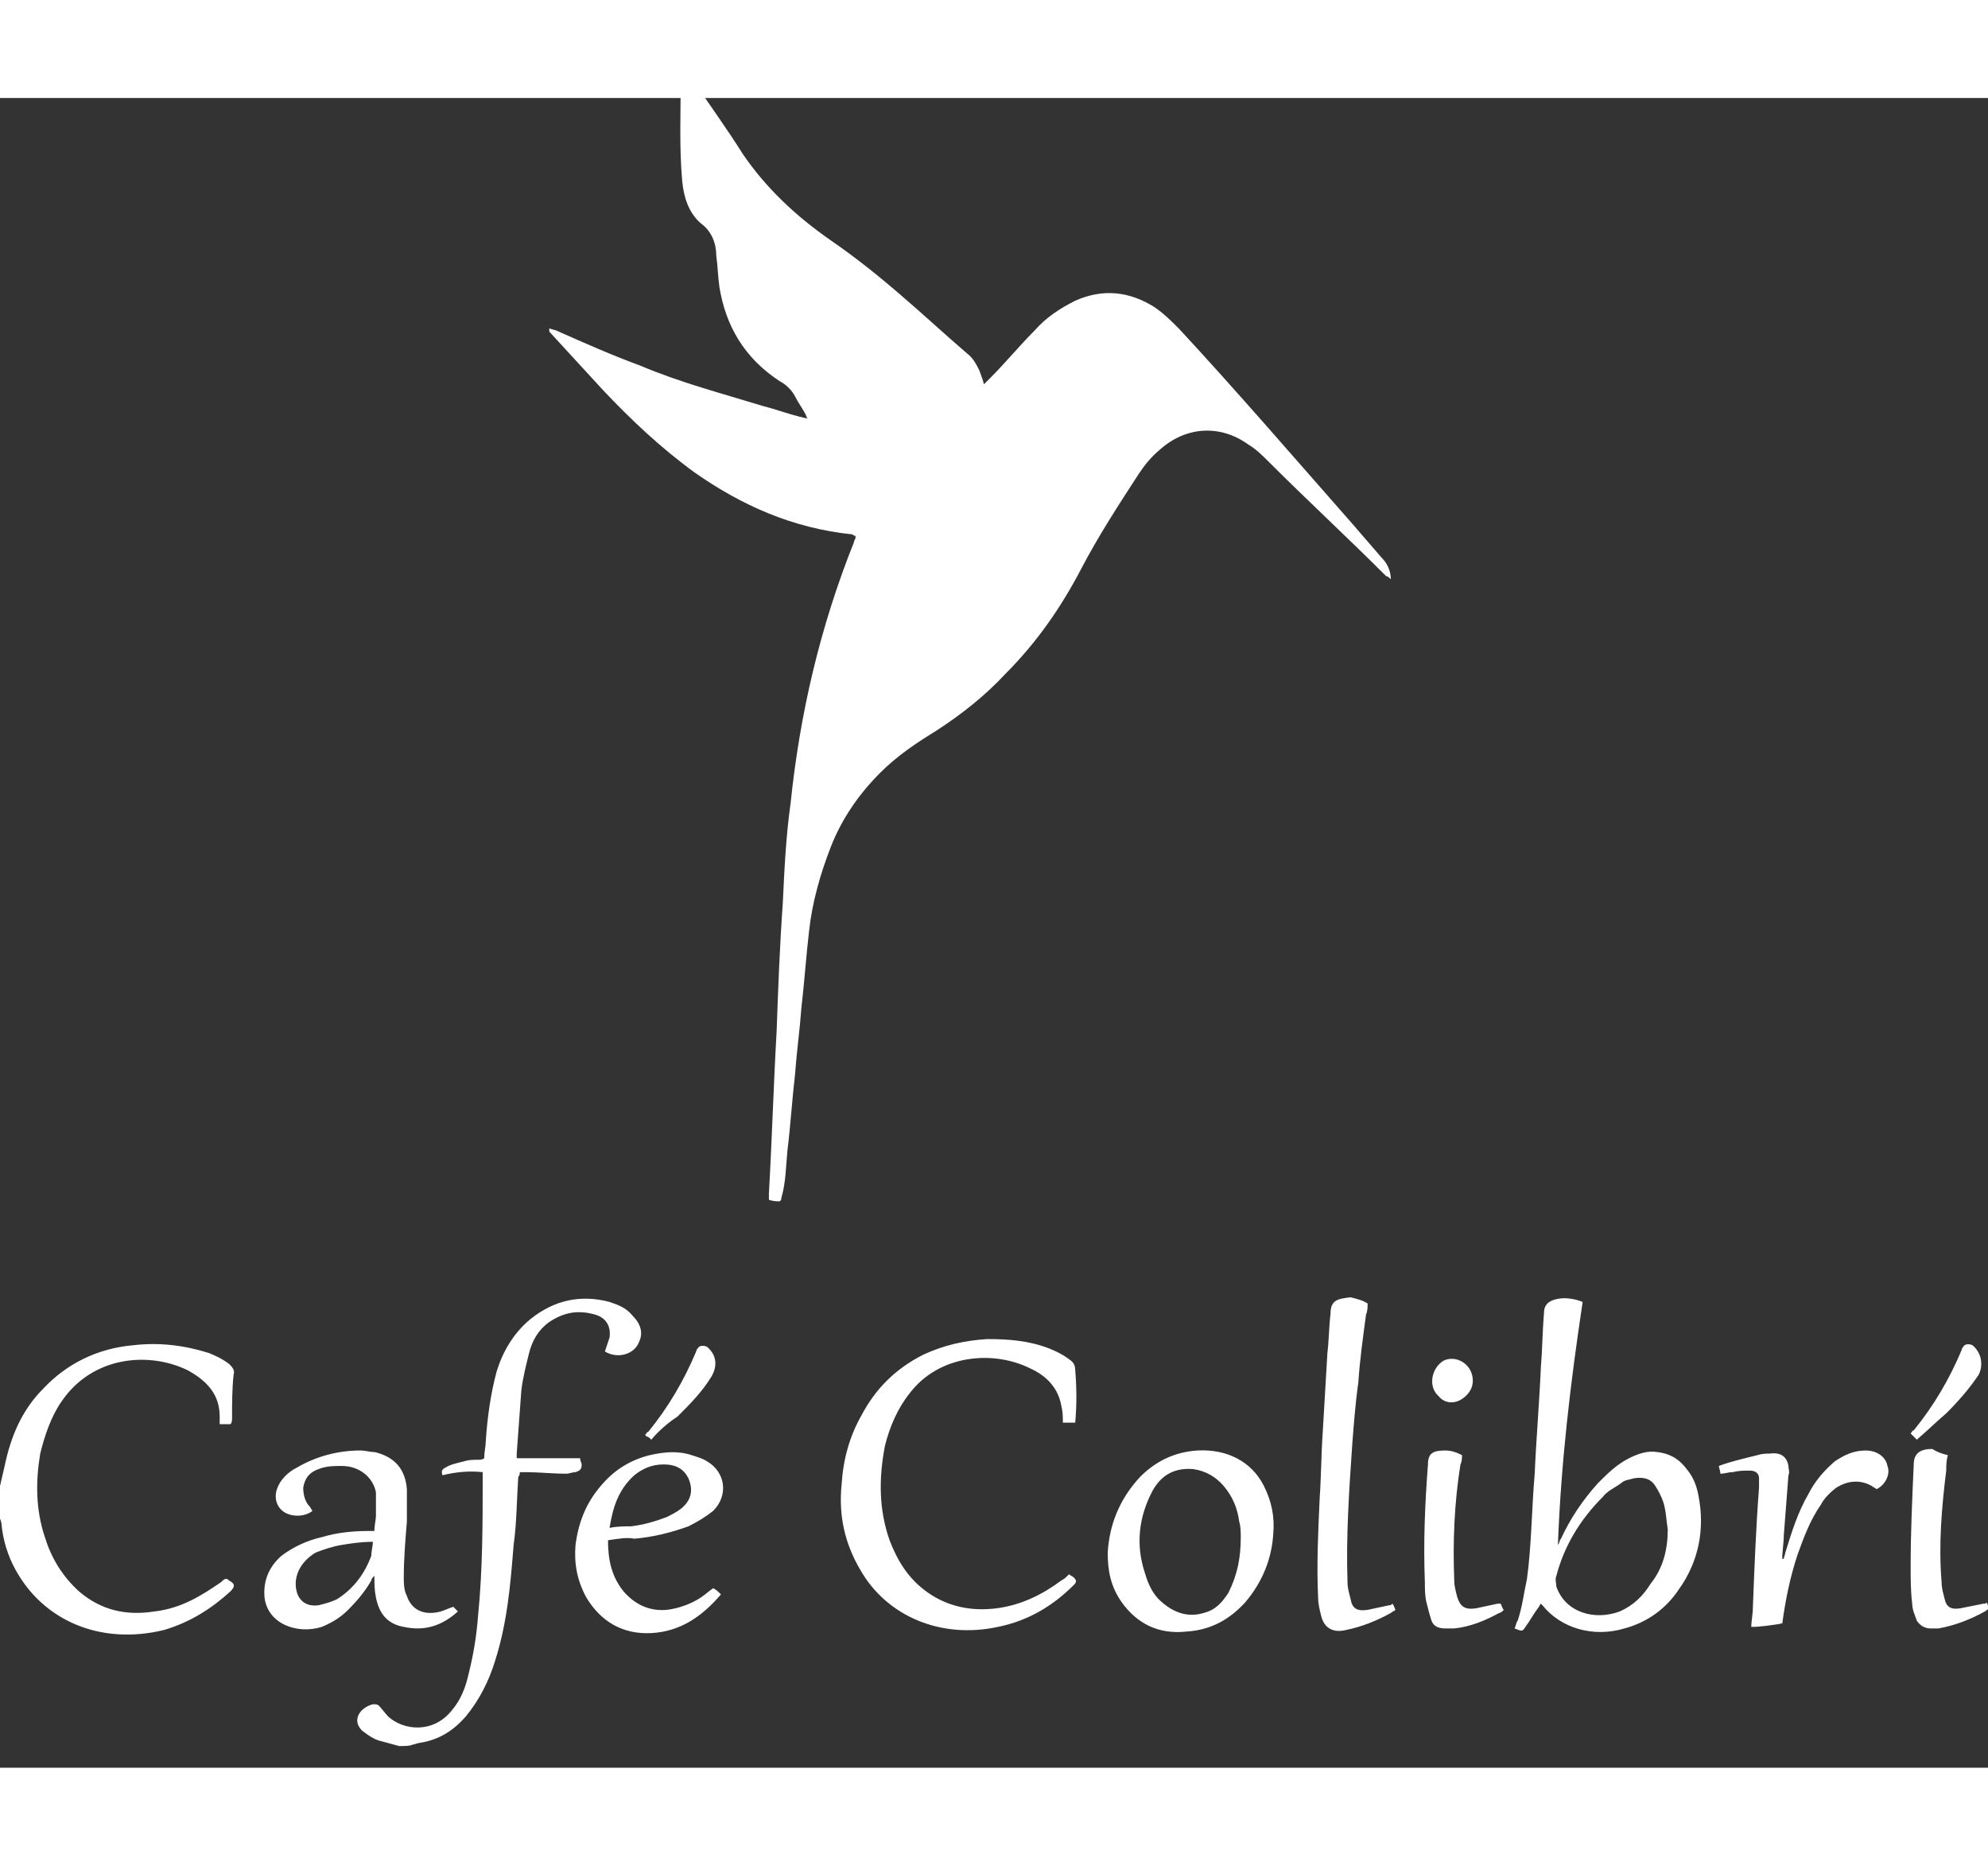<?xml version="1.0" encoding="UTF-8"?> <svg xmlns="http://www.w3.org/2000/svg" version="1.1" id="Capa_1" x="0" y="0" viewBox="0 0 128.5 107.9" xml:space="preserve" width="115"><rect x="0" y="0" width="128.5" height="107.9" fill="#333333" stroke="none"/><style>.st0{fill:#fff}</style><path class="st0" d="M25.8 106.5c-.4-.1-.7-.2-1.1-.3-.5-.1-.9-.4-1.3-.7-.7-.7-.1-1.5.7-1.7.2 0 .3 0 .4.1.2.2.4.5.6.7 1 .9 2.9 1.1 4.1-.4.6-.7.9-1.5 1.1-2.4.3-1.2.5-2.4.6-3.7.3-3 .3-6 .3-8.9v-.4c-.9-.1-1.8 0-2.6.2-.1-.3 0-.4.2-.5.3-.2.8-.3 1.2-.4.3-.1.6-.1.9-.1.1 0 .3 0 .4-.1 0-.4.1-.8.1-1.1.1-1.5.3-3 .7-4.5.4-1.3 1.1-2.5 2.2-3.4 1.5-1.2 3.2-1.6 5.1-1.1.6.2 1.1.4 1.5.9.5.5.7 1.1.4 1.7-.3.8-1.4 1.1-2.2.6l.3-.9c.1-.7-.2-1.3-1-1.5-1.1-.3-2-.1-2.9.5-.7.5-1.1 1.2-1.3 2-.2.8-.4 1.6-.5 2.4-.1 1.4-.2 2.7-.3 4.1v.3h4.1c0 .2.1.3.1.4 0 .3-.1.4-.4.5-.2 0-.4.1-.6.1-.9 0-1.8-.1-2.6-.1h-.4c0 .1 0 .2-.1.3-.1 1.5-.1 3-.3 4.4-.2 2.5-.4 5-1.2 7.5-.4 1.3-1 2.5-1.9 3.6-.8.9-1.7 1.5-3 1.7-.1 0-.3.1-.4.1-.2.1-.5.1-.9.1zM0 89.7c.1-.4.2-.9.3-1.3.4-1.9 1.1-3.6 2.5-5 1.5-1.6 3.5-2.6 5.8-2.8 1.7-.2 3.3 0 4.9.5.5.2.9.4 1.3.7.2.2.4.4.3.7-.1.9-.1 1.9-.1 2.8 0 .1 0 .3-.1.4h-.7v-.5c0-1.4-.8-2.3-2.1-3-2.5-1.2-6.1-.9-8.1 2-.7 1-1.1 2.2-1.4 3.4-.3 1.8-.3 3.6.3 5.4.4 1.3 1.1 2.5 2.2 3.5 1.4 1.2 3 1.6 4.9 1.3 1.7-.2 3-1 4.3-1.9.1-.1.2-.2.3-.2.1 0 .1 0 .2.1.4.2.4.4.1.7-1.2 1.1-2.6 2-4.3 2.5-4.1 1-7.8-.6-9.6-3.9-.5-.9-.8-1.9-.9-2.9 0-.2-.1-.4-.2-.6.1-.8.1-1.4.1-1.9zM43.9-1.4h.7c.1.1.2.2.3.4C45.9.5 47 2 48 3.6c1.5 2.2 3.4 4 5.7 5.6 1.6 1.1 3.1 2.3 4.6 3.6 1.4 1.2 2.8 2.5 4.2 3.7.4.3.6.7.8 1.1.1.3.2.5.3.9l.4-.4c1-1 1.9-2.1 2.9-3.1.7-.8 1.6-1.4 2.6-1.9 1.8-.8 3.5-.6 5.1.4.6.4 1.1.9 1.6 1.4 3.8 4.1 7.5 8.4 11.2 12.6.6.7 1.3 1.5 1.9 2.2.4.4.6.9.6 1.4-.1-.1-.2-.2-.3-.2-2.5-2.5-5.1-4.9-7.6-7.4-.4-.4-.8-.8-1.3-1.1-1.8-1.3-4-1.2-5.7.3-.6.5-1 1-1.4 1.6-1.3 2-2.6 4-3.7 6.1-1.3 2.5-2.9 4.8-4.9 6.8-1.3 1.4-2.8 2.6-4.5 3.7-1.3.8-2.5 1.6-3.6 2.7-1.4 1.4-2.5 3-3.2 4.8-.7 1.8-1.2 3.6-1.4 5.4-.2 1.7-.3 3.3-.5 5-.1 1.4-.3 2.8-.4 4.2-.2 1.7-.3 3.4-.5 5-.1 1-.1 2.1-.4 3.1 0 .1 0 .1-.1.2-.2 0-.4 0-.7-.1v-.4c.2-3.5.3-7 .5-10.5.1-2.8.2-5.5.4-8.3.1-2.1.2-4.3.5-6.4.6-5.8 1.9-11.4 4.1-16.9 0-.1.1-.2.1-.3v-.1c-.1 0-.2-.1-.2-.1-3.9-.4-7.2-1.9-10.2-4-2.2-1.6-4.1-3.4-5.9-5.3-1.1-1.2-2.3-2.5-3.4-3.7-.1-.1-.1-.1-.1-.3.1 0 .3.1.4.1 1.8.8 3.6 1.6 5.5 2.3 2.6 1.1 5.3 1.8 7.9 2.6.8.2 1.6.5 2.4.7.1 0 .3.1.5.1-.1-.1-.1-.2-.1-.2-.2-.4-.5-.8-.7-1.2-.2-.4-.6-.8-1-1-2.3-1.5-3.5-3.6-3.9-6.1-.1-.7-.1-1.3-.2-2 0-.8-.3-1.6-1-2.1-.8-.7-1.1-1.7-1.2-2.7-.2-2.2-.1-4.4-.1-6.7-.2 0-.2 0-.1-.1zM100.7 93.5c.1-.1.1-.3.2-.4.6-1.3 1.4-2.5 2.4-3.6.6-.6 1.2-1.2 2-1.6.6-.3 1.2-.5 1.8-.4.9.1 1.5.5 2 1.2.4.5.6 1.1.7 1.7.4 2.1 0 4.2-1.3 6-.8 1.2-2 2.1-3.5 2.5-2 .6-4.1 0-5.3-1.5l-.1-.1c-.1.1-.1.2-.2.3-.3.4-.5.8-.8 1.2-.2.3-.2.3-.7.1.1-.2.1-.4.2-.5.3-.9.4-1.8.6-2.7.3-2.2.3-4.5.5-6.8.1-2.3.3-4.6.4-6.9.1-1.2.1-2.3.2-3.5 0-.5.3-.8.9-.9.5-.1 1.1 0 1.6.2-.8 5.3-1.4 10.4-1.6 15.7 0-.1 0-.1 0 0zm7.1-1c-.1-.6-.1-1.2-.3-1.8-.1-.3-.3-.7-.5-1-.3-.5-.8-.6-1.4-.5-.3.1-.6.1-.8.3-.4.3-.9.5-1.2.9-1.5 1.5-2.5 3.2-3 5.1-.1.2 0 .5 0 .7.6 1.7 2.5 2.2 4.1 1.6.9-.4 1.5-1 2-1.8.8-1 1.1-2.2 1.1-3.5zM69.5 85.6h-.8c0-.4 0-.7-.1-1.1-.2-1.1-.9-1.9-2-2.4-2.4-1.2-5.9-.9-7.8 1.6-.8 1-1.3 2.2-1.6 3.4-.4 2.1-.4 4.1.3 6.1.5 1.3 1.2 2.5 2.5 3.4 1.3.9 2.8 1.2 4.4 1 1.6-.2 3-.9 4.2-1.8.2-.1.3-.2.5-.4.1.1.2.1.3.2.2.2.2.3 0 .5-1.3 1.3-2.9 2.3-4.9 2.7-3.7.8-7.2-.7-8.9-3.7-1-1.7-1.4-3.5-1.2-5.5.1-1.6.5-3.1 1.3-4.5.9-1.7 2.2-3 4-3.9 1.3-.6 2.6-.9 4.1-1 1.4 0 2.7.1 4 .6.5.2.9.4 1.3.7.3.2.4.4.4.7.1 1.2.1 2.3 0 3.4z"></path><path class="st0" d="M24.2 92.6c0-.4.1-.7.1-1v-1.5c-.2-1-1.1-1.7-2.2-1.7-.5 0-1 0-1.5.2-.6.2-.9.6-1 1.2 0 .4.1.9.4 1.2.1.1.1.2.2.3-.5.4-1.3.4-1.8.1-.5-.3-.7-.9-.5-1.5.2-.6.7-1.1 1.3-1.4 1.2-.7 2.6-1.1 4.1-1.1.3 0 .6.1.9.1 1.3.3 2 1.1 2.1 2.4V92c-.1 1.2-.2 2.4-.2 3.6 0 .4 0 .8.2 1.2.3.9 1.1 1.3 2.2 1 .3-.1.5-.2.8-.3l.3.3c-1 .9-2.1 1.3-3.5 1-1.1-.2-1.6-.9-1.8-1.9-.1-.5-.1-.9-.1-1.4-.1.1-.2.2-.2.3-.4.7-.9 1.3-1.5 1.9-.5.5-1 .8-1.7 1.1-1.6.5-3.5-.2-3.7-1.9-.1-1.1.3-2 1.1-2.7.8-.6 1.7-1 2.6-1.2 1-.3 2-.4 3.1-.4h.3zm-.1.7c-.7 0-1.4.1-2 .2-.6.1-1.2.3-1.7.5-1 .6-1.5 1.6-1.2 2.6.2.6.7.9 1.4.8.4-.1.8-.2 1.2-.4 1.1-.7 1.8-1.7 2.2-2.8 0-.3.1-.6.1-.9zM71.6 94c.1-1.7.7-3.4 2.1-4.9 1-1 2.2-1.6 3.7-1.7 1.9-.1 3.5.7 4.3 2.3.5 1 .7 2 .6 3.1-.1 1.6-.7 3.1-1.8 4.4-1 1.1-2.2 1.8-3.8 1.9-1.8.2-3.2-.5-4.2-1.9-.7-1-.9-2-.9-3.2zm8.6-1c0-.3 0-.7-.1-1-.1-.8-.4-1.6-1-2.3-.5-.6-1.2-1-2-1.1-1.3-.1-2.1.5-2.6 1.4-.9 1.7-1.1 3.5-.5 5.3.2.7.5 1.4 1.1 1.9.8.7 1.7 1 2.7.7.8-.2 1.2-.7 1.6-1.3.6-1.2.8-2.3.8-3.6zM88.4 77.9c0 .2 0 .5-.1.7-.2 1.5-.4 2.9-.5 4.4-.2 1.4-.3 2.8-.4 4.1-.2 2.9-.4 5.9-.3 8.8 0 .4.1.7.2 1.1.1.6.4.8 1.1.7.5-.1.9-.2 1.4-.3.1 0 .1 0 .2-.1.1.1.1.2.2.4-.1.1-.2.1-.3.2-.9.5-1.9.9-2.9 1.1-.8.2-1.4-.1-1.6-.9-.1-.4-.2-.8-.2-1.2-.1-2.1 0-4.2.1-6.4.1-1.4.1-2.9.2-4.3l.3-5.1c.1-.8.1-1.7.2-2.5 0-.9.4-1 1.3-1.1.4.1.8.2 1.1.4zM39.3 93.2c0 1.2.2 2.3 1 3.3.7.8 1.6 1.3 2.8 1.2.8-.1 1.6-.4 2.2-.8.3-.2.5-.4.8-.6.2.1.3.2.5.4-1.2 1.4-2.6 2.4-4.5 2.5-1.9.1-3.3-.8-4.2-2.3-.6-1.1-.8-2.2-.7-3.4.2-1.5.7-2.8 1.8-4 .8-.9 1.8-1.5 3-1.8.9-.2 1.8-.3 2.7 0 .3.1.7.2 1 .4 1.2.7 1.4 2.2.4 3.2-.5.4-1 .7-1.6 1-1.1.4-2.3.7-3.5.8-.5-.1-1 0-1.7.1zm.1-.8c.5-.1 1-.1 1.4-.1.8-.1 1.5-.3 2.3-.6.4-.2.8-.4 1.1-.7.5-.5.6-1.1.3-1.8-.3-.6-.8-.9-1.6-.9s-1.4.3-1.9.7c-1.1 1-1.4 2.2-1.6 3.4zM115.1 98.6c-.7.1-1.3.2-1.9.2 0-.4.1-.8.1-1.2.1-2.6.2-5.2.4-7.8v-.6c0-.3-.2-.5-.6-.5-.4 0-.7 0-1.1.1-.3 0-.5.1-.8.1 0-.2-.1-.4-.1-.5.8-.3 1.7-.5 2.5-.7.3-.1.6-.1.8-.1.7-.1 1.1.2 1.2.8 0 .2.1.4 0 .6l-.3 3.9c0 .5-.1 1-.1 1.5h.1c0-.1.1-.3.1-.4.4-1.3.8-2.6 1.5-3.8.4-.8 1-1.5 1.7-2.1.6-.4 1.2-.7 2-.7.7 0 1.3.4 1.4 1 .2.5-.1 1.2-.7 1.5-.1-.1-.2-.1-.3-.2-.7-.4-1.5-.4-2.3.1-.4.3-.8.7-1 1.1-.7 1-1.1 2.1-1.5 3.2-.5 1.5-.8 3-1 4.5-.1-.1-.1 0-.1 0zM97 97.3c.1.2.1.3.2.4-.1.1-.2.2-.3.2-.9.5-1.9.9-2.9 1h-.6c-.5 0-.8-.2-.9-.6-.1-.3-.2-.7-.3-1.1-.1-.4-.1-.9-.1-1.3-.1-2.5 0-5 .2-7.6 0-.7.3-.9 1.1-.9.4 0 .7.1 1.1.3 0 .2 0 .4-.1.6-.4 2.5-.5 5-.4 7.5 0 .4.1.7.2 1.1.2.6.5.8 1.2.7.5-.1.9-.2 1.4-.3h.2zM125.9 87.7c-.1.4-.1.7-.1 1-.3 2.4-.5 4.8-.3 7.2 0 .4.1.7.2 1.1.1.5.4.7 1 .6l1.5-.3c.1 0 .2 0 .2-.1.2.4.2.4-.1.6-.9.5-1.9.9-3 1.1h-.5c-.4 0-.7-.2-.9-.5-.1-.3-.3-.7-.3-1.1-.1-.8-.1-1.6-.1-2.4 0-2.2.1-4.4.2-6.6 0-.7.4-1 1.2-1 .3.2.6.3 1 .4zM123.9 86.7l-.4-.4c.1-.1.1-.2.2-.2 1.3-1.6 2.3-3.3 3.1-5.2 0-.1.1-.2.1-.2.1-.2.4-.2.6-.1.6.5.7 1.3.4 1.9-.6.9-1.3 1.7-2.1 2.5-.7.6-1.2 1.1-1.9 1.7zM42.1 86.7c-.1-.1-.2-.2-.3-.2l-.1-.1c.1-.1.1-.2.2-.2 1.3-1.6 2.3-3.3 3.1-5.2 0-.1.1-.2.1-.2.1-.2.4-.2.6-.1.6.5.7 1.2.3 1.9-.6 1-1.4 1.8-2.2 2.6-.6.4-1.2.9-1.7 1.5zM95.2 82.9c0 .4-.2.8-.6 1.1-.5.4-1.2.4-1.6-.1-.7-.6-.5-1.8.3-2.3.8-.4 1.9.2 1.9 1.3z"></path></svg> 